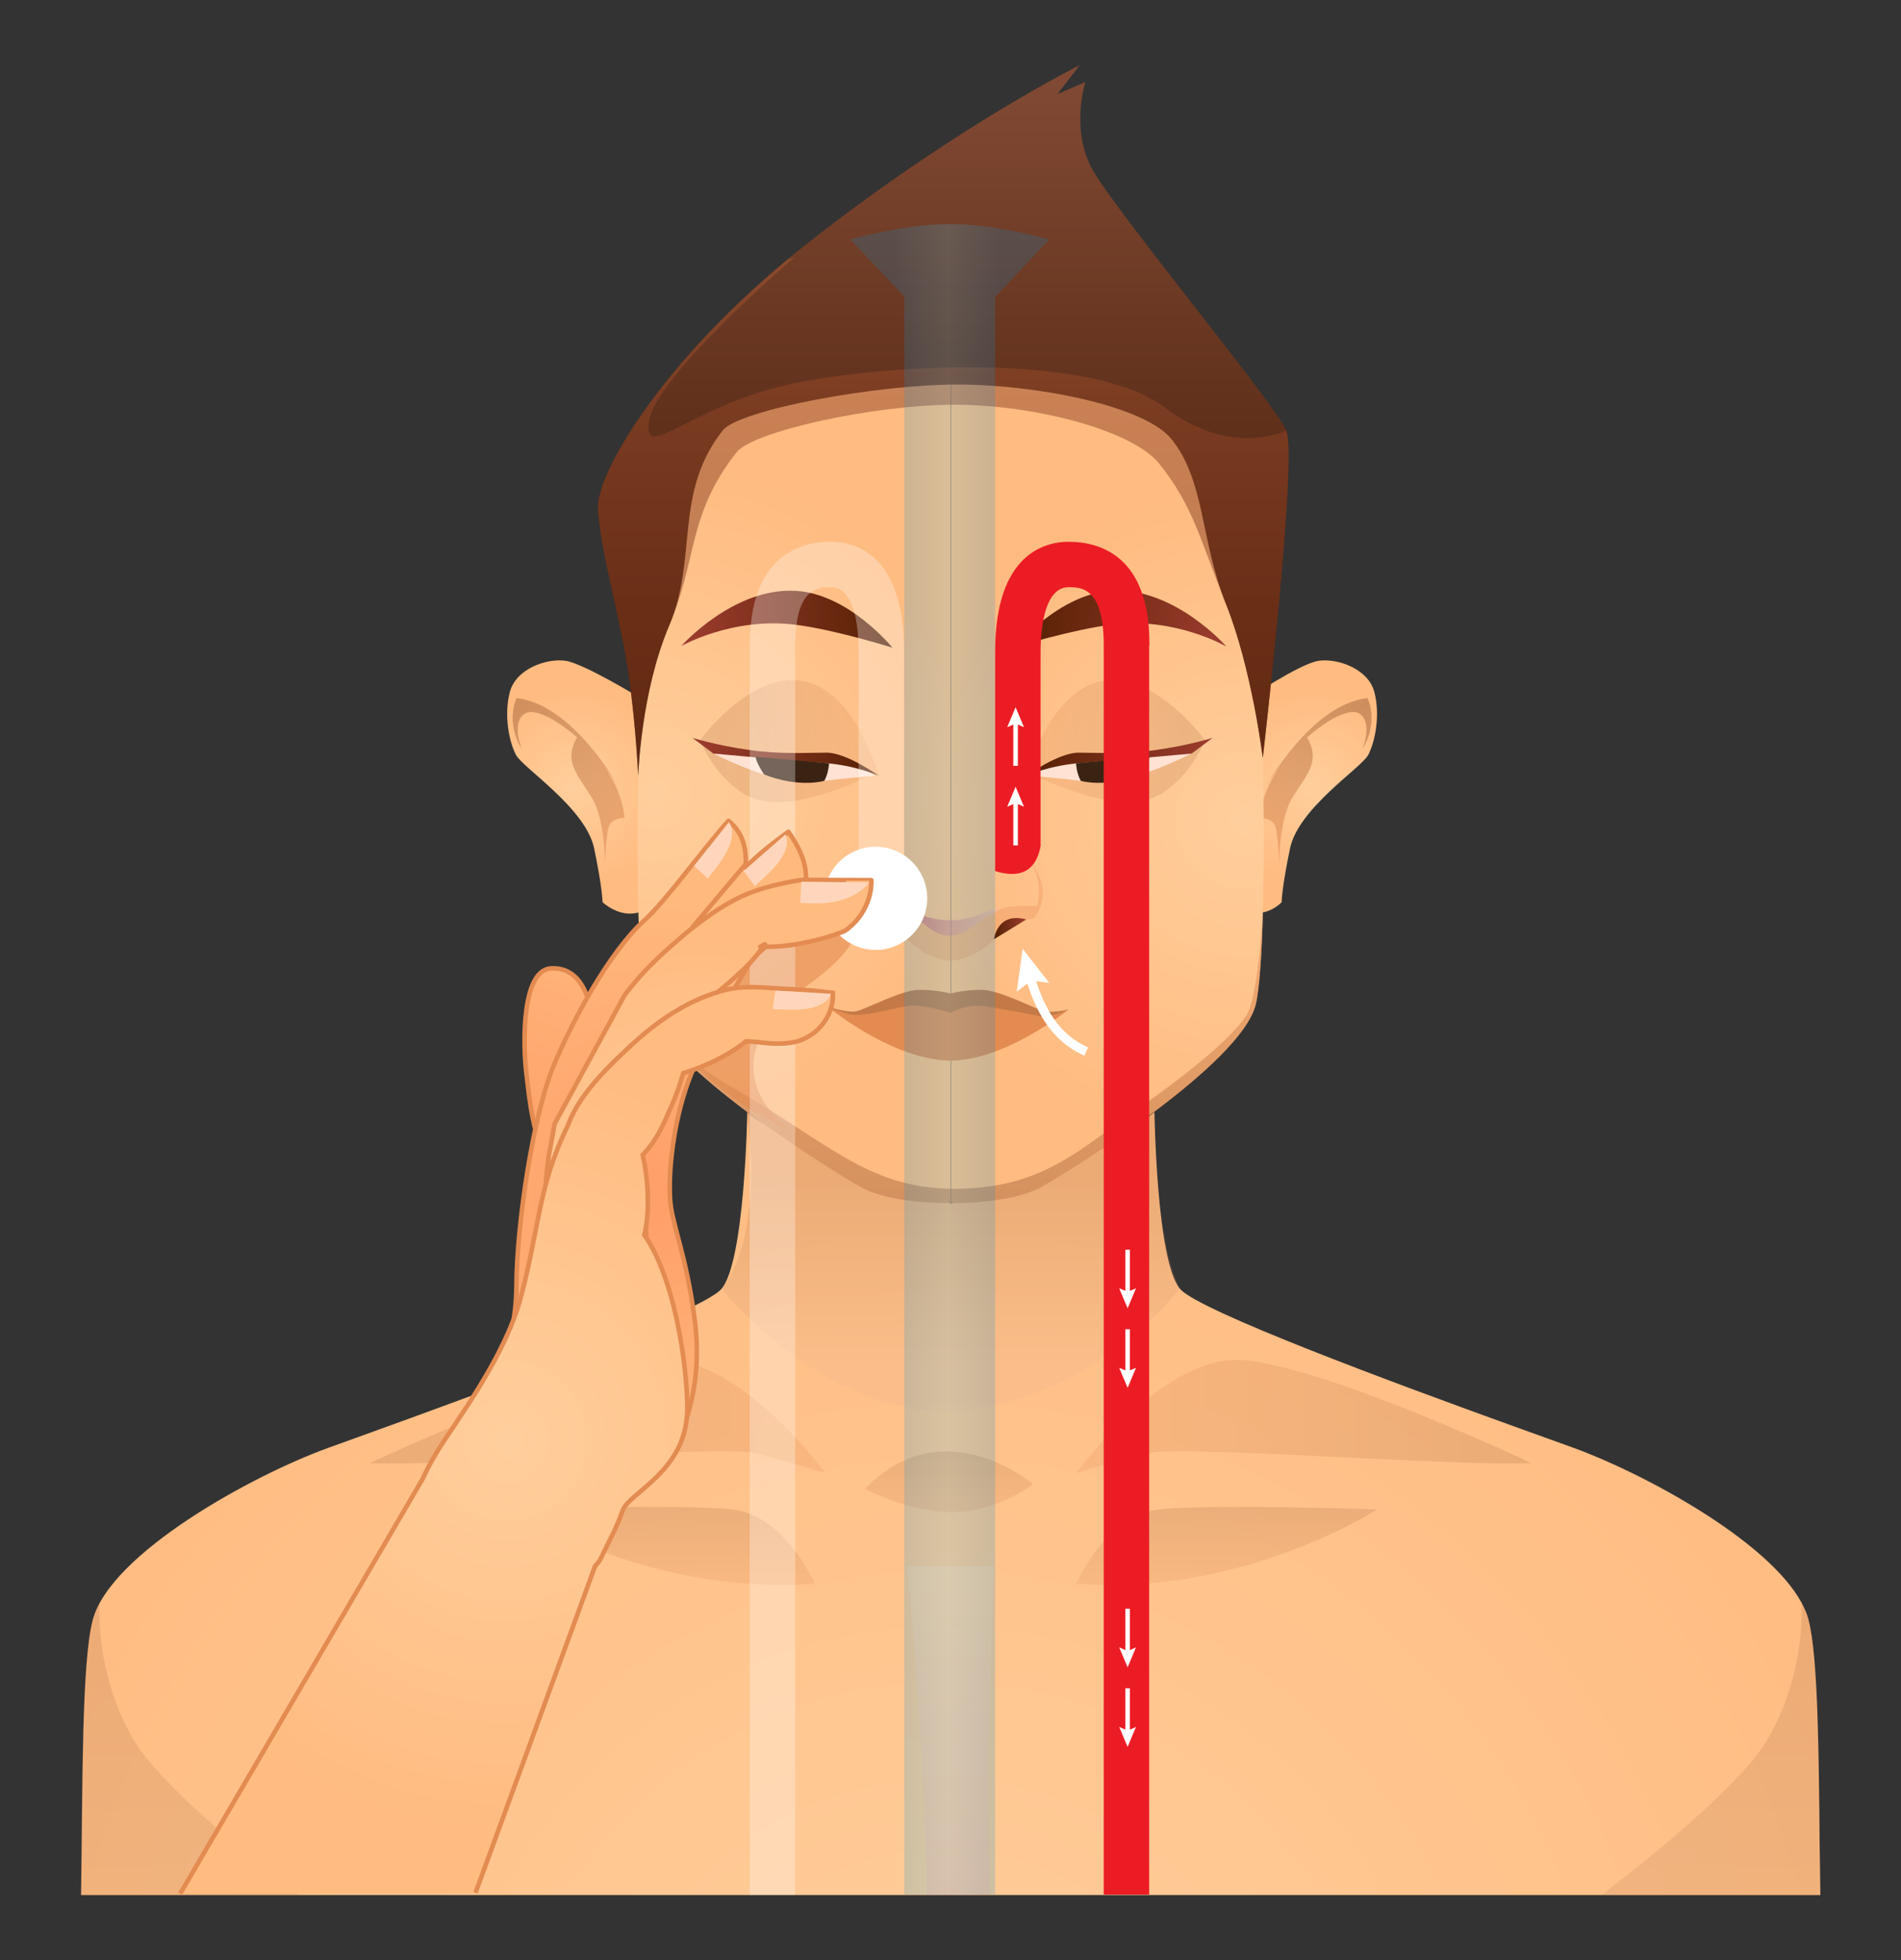 <?xml version="1.0" encoding="utf-8"?>
<!-- Generator: Adobe Illustrator 24.3.0, SVG Export Plug-In . SVG Version: 6.00 Build 0)  -->
<svg version="1.1" id="Layer_1" xmlns="http://www.w3.org/2000/svg" xmlns:xlink="http://www.w3.org/1999/xlink" x="0px" y="0px"
	 viewBox="0 0 836.7 862.5" style="enable-background:new 0 0 836.7 862.5;" xml:space="preserve">
<rect x="0" y="0" width="836.7" height="862.5" fill="#333333" stroke="none"/>
<style type="text/css">
	.st0{fill-rule:evenodd;clip-rule:evenodd;fill:url(#SVGID_1_);}
	.st1{opacity:0.2;fill-rule:evenodd;clip-rule:evenodd;fill:url(#SVGID_2_);enable-background:new    ;}
	.st2{fill-rule:evenodd;clip-rule:evenodd;fill:url(#SVGID_3_);}
	.st3{fill-rule:evenodd;clip-rule:evenodd;fill:url(#SVGID_4_);}
	.st4{opacity:0.5;fill-rule:evenodd;clip-rule:evenodd;fill:url(#SVGID_5_);enable-background:new    ;}
	.st5{opacity:0.5;fill-rule:evenodd;clip-rule:evenodd;fill:url(#SVGID_6_);enable-background:new    ;}
	.st6{fill-rule:evenodd;clip-rule:evenodd;fill:url(#SVGID_7_);}
	.st7{fill-rule:evenodd;clip-rule:evenodd;fill:url(#SVGID_8_);}
	.st8{fill-rule:evenodd;clip-rule:evenodd;fill:url(#SVGID_9_);}
	.st9{fill-rule:evenodd;clip-rule:evenodd;fill:url(#SVGID_10_);}
	.st10{fill-rule:evenodd;clip-rule:evenodd;fill:url(#SVGID_11_);}
	.st11{opacity:0.3;fill:#E38B51;enable-background:new    ;}
	.st12{fill-rule:evenodd;clip-rule:evenodd;fill:url(#SVGID_12_);}
	.st13{fill-rule:evenodd;clip-rule:evenodd;fill:url(#SVGID_13_);}
	.st14{opacity:0.3;fill-rule:evenodd;clip-rule:evenodd;fill:url(#SVGID_14_);enable-background:new    ;}
	.st15{opacity:0.2;fill-rule:evenodd;clip-rule:evenodd;fill:url(#SVGID_15_);enable-background:new    ;}
	.st16{opacity:0.2;fill-rule:evenodd;clip-rule:evenodd;fill:url(#SVGID_16_);enable-background:new    ;}
	.st17{fill-rule:evenodd;clip-rule:evenodd;fill:#FFE2D3;}
	.st18{fill-rule:evenodd;clip-rule:evenodd;fill:url(#SVGID_17_);}
	.st19{fill-rule:evenodd;clip-rule:evenodd;fill:#3B2314;}
	.st20{opacity:0.2;fill-rule:evenodd;clip-rule:evenodd;fill:url(#SVGID_18_);enable-background:new    ;}
	.st21{opacity:0.2;fill-rule:evenodd;clip-rule:evenodd;fill:url(#SVGID_19_);enable-background:new    ;}
	.st22{fill-rule:evenodd;clip-rule:evenodd;fill:url(#SVGID_20_);}
	.st23{fill-rule:evenodd;clip-rule:evenodd;fill:#C47946;}
	.st24{fill-rule:evenodd;clip-rule:evenodd;fill:#E38B51;}
	.st25{opacity:0.5;fill-rule:evenodd;clip-rule:evenodd;fill:url(#SVGID_21_);enable-background:new    ;}
	.st26{opacity:0.2;fill-rule:evenodd;clip-rule:evenodd;fill:url(#SVGID_22_);enable-background:new    ;}
	.st27{opacity:0.2;fill-rule:evenodd;clip-rule:evenodd;fill:url(#SVGID_23_);enable-background:new    ;}
	.st28{opacity:0.2;fill-rule:evenodd;clip-rule:evenodd;fill:url(#SVGID_24_);enable-background:new    ;}
	.st29{opacity:0.2;fill-rule:evenodd;clip-rule:evenodd;fill:url(#SVGID_25_);enable-background:new    ;}
	.st30{opacity:0.5;fill-rule:evenodd;clip-rule:evenodd;fill:url(#SVGID_26_);enable-background:new    ;}
	.st31{opacity:0.2;fill-rule:evenodd;clip-rule:evenodd;fill:url(#SVGID_27_);enable-background:new    ;}
	.st32{opacity:0.2;fill:url(#SVGID_28_);enable-background:new    ;}
	.st33{opacity:0.2;fill:url(#SVGID_29_);enable-background:new    ;}
	.st34{opacity:0.2;fill:url(#SVGID_30_);enable-background:new    ;}
	.st35{opacity:0.6;fill:#E38B51;enable-background:new    ;}
	.st36{fill:none;}
	.st37{opacity:0.2;fill:url(#SVGID_31_);enable-background:new    ;}
	.st38{opacity:0.3;fill:#FFFFFF;enable-background:new    ;}
	.st39{fill:#00ADEE;}
	.st40{opacity:0.5;fill:#FFFFFF;enable-background:new    ;}
	.st41{fill:#EC1C24;}
	.st42{fill:#FFFFFF;}
	.st43{fill:url(#SVGID_32_);stroke:#E38B51;stroke-width:2;stroke-linecap:round;stroke-linejoin:round;stroke-miterlimit:10;}
	.st44{fill:url(#SVGID_33_);stroke:#E38B51;stroke-width:2;stroke-linecap:round;stroke-linejoin:round;stroke-miterlimit:10;}
	.st45{fill:url(#SVGID_34_);stroke:#E38B51;stroke-width:2;stroke-linecap:round;stroke-linejoin:round;stroke-miterlimit:10;}
	.st46{fill:url(#SVGID_35_);stroke:#E38B51;stroke-width:2;stroke-miterlimit:10;}
	.st47{fill:#FFD6BB;}
	.st48{fill:none;stroke:#E38B51;stroke-width:2;stroke-miterlimit:10;}
	.st49{fill:none;stroke:#FFFFFF;stroke-width:4;stroke-miterlimit:10;}
	.st50{fill:none;stroke:#FFFFFF;stroke-width:2;stroke-miterlimit:10;}
</style>
<radialGradient id="SVGID_1_" cx="414.978" cy="-286.248" r="476.604" gradientTransform="matrix(1 0 0 -1 0 648)" gradientUnits="userSpaceOnUse">
	<stop  offset="2.076982e-02" style="stop-color:#FFCE9C"/>
	<stop  offset="1" style="stop-color:#FFBB80"/>
</radialGradient>
<path class="st0" d="M801.2,833.8c-0.1-6.9-0.2-13.9-0.3-20.9l0,0c-0.4-41.8-0.7-84-4.9-100.1c-0.6-2.5-1.7-5-3.1-7.6l0,0
	c-15-27.6-70.1-57.2-100.6-68.2c-6.2-2.2-15.7-5.7-27.2-9.8l0,0c-50.1-18.1-137.3-50.3-145.7-60c-10.4-12-11.3-77.8-11.3-77.8
	c-22.9,18.7-89.6,40.2-89.6,40.2s-66.7-21.4-89.6-40.2c0,0-1,65.8-11.4,77.8s-139.7,57.8-173,69.9c-33.3,12-96,46.4-103.7,75.8
	c-4.9,18.8-4.4,73.1-5.1,121h765.5V833.8z"/>
<linearGradient id="SVGID_2_" gradientUnits="userSpaceOnUse" x1="418.4" y1="44.667" x2="418.4" y2="131.459" gradientTransform="matrix(1 0 0 -1 0 648)">
	<stop  offset="0" style="stop-color:#EDB691"/>
	<stop  offset="0.994" style="stop-color:#9E6039"/>
</linearGradient>
<path class="st1" d="M328.8,489.2c0,0,68.4,41.7,89.6,40.2s89.6-40.2,89.6-40.2s-0.1,54.6,11.3,77.8c0,0-35.9,47.7-95.3,53.5
	S317.5,567,317.5,567S336.3,548.9,328.8,489.2z"/>
<radialGradient id="SVGID_3_" cx="577.363" cy="301.827" r="44.194" gradientTransform="matrix(1 0 0 -1 0 648)" gradientUnits="userSpaceOnUse">
	<stop  offset="2.076982e-02" style="stop-color:#FFCE9C"/>
	<stop  offset="1" style="stop-color:#FFBB80"/>
</radialGradient>
<path class="st2" d="M549.5,307.2c0,0,22.4-15,30.7-16.4c8.3-1.3,22,3.4,24.7,13.7s0.3,22-2.7,27.7s-30.7,23.4-34.4,41.1
	s-3.7,23.7-3.7,23.7s-6.1,6.7-14.7,4.2C549.5,401.2,547.6,334.6,549.5,307.2z"/>
<radialGradient id="SVGID_4_" cx="-2768.385" cy="301.686" r="44.634" gradientTransform="matrix(-1 0 0 -1 -2515.512 648)" gradientUnits="userSpaceOnUse">
	<stop  offset="2.076982e-02" style="stop-color:#FFCE9C"/>
	<stop  offset="1" style="stop-color:#FFBB80"/>
</radialGradient>
<path class="st3" d="M281.9,307.2c0,0-24.5-15-32.8-16.4c-8.3-1.3-22,3.4-24.7,13.7s-0.3,22,2.7,27.7s30.7,23.4,34.4,41.1
	s3.7,23.7,3.7,23.7s7.3,7,15.9,4.5C281,401.5,283.7,334.6,281.9,307.2z"/>
<linearGradient id="SVGID_5_" gradientUnits="userSpaceOnUse" x1="552.61" y1="275.116" x2="600.943" y2="338.783" gradientTransform="matrix(1 0 0 -1 0 648)">
	<stop  offset="0" style="stop-color:#E38B51"/>
	<stop  offset="0.994" style="stop-color:#9E6039"/>
</linearGradient>
<path class="st4" d="M601.9,307.2c-25,2.8-44.8,39-44.8,39c2-3.2,4.2-6.3,6.5-9.3c-4.2,5.9-8.2,13.7-9.2,23c0,0,5.6-0.1,6.9,3.7
	s1.7,18,1.7,18s-0.3-20.5,5.7-30.4s12.9-15.9,6.6-26.7l0,0c9.6-8.5,19-12.9,22.8-10.6c6.5,3.8,1.5,15.8,1.5,15.8
	C607.1,317.5,601.9,307.2,601.9,307.2z"/>
<linearGradient id="SVGID_6_" gradientUnits="userSpaceOnUse" x1="283.938" y1="274.357" x2="215.939" y2="336.69" gradientTransform="matrix(1 0 0 -1 0 648)">
	<stop  offset="0" style="stop-color:#E38B51"/>
	<stop  offset="0.994" style="stop-color:#9E6039"/>
</linearGradient>
<path class="st5" d="M272.2,346.2c0,0-19.8-36.2-44.8-39c0,0-5.2,10.2,2.3,22.5c0,0-5-12,1.5-15.8c3.9-2.3,13.2,2.2,22.8,10.6l0,0
	c-6.3,10.7,0.6,16.8,6.6,26.7c6,9.9,5.7,30.4,5.7,30.4s0.3-14.2,1.7-18s6.9-3.7,6.9-3.7c-1-9.3-4.9-17.1-9.2-23
	C268,339.8,270.2,342.9,272.2,346.2z"/>
<radialGradient id="SVGID_7_" cx="288.125" cy="298.955" r="146.833" gradientTransform="matrix(1 0 0 -1 0 648)" gradientUnits="userSpaceOnUse">
	<stop  offset="2.076982e-02" style="stop-color:#FFCE9C"/>
	<stop  offset="1" style="stop-color:#FFBB80"/>
</radialGradient>
<path class="st6" d="M418.4,137.6v391.8c0,0-26.2,0.6-39.8-7.1c-13.7-7.6-87.9-54-94.4-80.2c-0.6-2.3-1.1-5.7-1.5-10.2
	c-0.2-1-0.2-1.6-0.2-1.6c-4.4-47.3-1.4-191.7,10.4-226.1C306,166,361.7,137.6,418.4,137.6z"/>
<radialGradient id="SVGID_8_" cx="547.341" cy="286.95" r="146.831" gradientTransform="matrix(1 0 0 -1 0 648)" gradientUnits="userSpaceOnUse">
	<stop  offset="2.076982e-02" style="stop-color:#FFCE9C"/>
	<stop  offset="1" style="stop-color:#FFBB80"/>
</radialGradient>
<path class="st7" d="M555.9,399.3L555.9,399.3c-0.5,20.5-1.6,36.2-3.2,42.7c-6.5,26.2-80.7,72.6-94.4,80.2
	c-13.7,7.6-39.8,7.1-39.8,7.1V137.6c56.8,0,112.4,28.4,125.5,66.6C553.8,232.8,557.4,337.7,555.9,399.3z"/>
<linearGradient id="SVGID_9_" gradientUnits="userSpaceOnUse" x1="415.198" y1="306.6" x2="415.198" y2="619.3" gradientTransform="matrix(1 0 0 -1 0 648)">
	<stop  offset="2.076968e-02" style="stop-color:#401803"/>
	<stop  offset="0.996" style="stop-color:#824A34"/>
</linearGradient>
<path class="st8" d="M555.8,333.5c0,0-4.8-39.3-16.2-67.7c-11.4-28.4-9.1-54.1-24-72.6c-11.7-14.5-59-24-94.4-24
	s-95.9,11.1-103.1,20.2c-21.7,27.6-10.9,56.2-23.5,85.7s-13.7,66.3-13.7,66.3s-1.4-30.7-6-55.3c-4.7-24.6-11.3-48.3-11.7-63
	c-0.3-14,25.2-60.5,83.5-109c3-2.5,6.2-5.1,9.4-7.6c65.1-51.1,119.1-77.8,119.1-77.8l-9.8,12.7l12.3-5.3c0,0-6.6,20.5,2.9,38.1
	c9.4,17.6,80.5,103.3,85.6,115.3C571.2,201.5,555.8,333.5,555.8,333.5z"/>
<linearGradient id="SVGID_10_" gradientUnits="userSpaceOnUse" x1="475.459" y1="588.586" x2="567.679" y2="588.586" gradientTransform="matrix(0.992 0.127 0.127 -0.992 -97.665 792.853)">
	<stop  offset="2.076968e-02" style="stop-color:#562104"/>
	<stop  offset="1" style="stop-color:#9E3C2F"/>
</linearGradient>
<path class="st9" d="M446.8,284.7c0,0,19.3-23.5,42.8-24.8c27.4-1.4,50.2,24.6,50.2,24.6s-22.5-13.1-50.2-9.7
	C472.1,277,446.8,284.7,446.8,284.7z"/>
<linearGradient id="SVGID_11_" gradientUnits="userSpaceOnUse" x1="-2779.794" y1="185.728" x2="-2687.562" y2="185.728" gradientTransform="matrix(-0.993 0.121 -0.121 -0.993 -2345.772 791.044)">
	<stop  offset="2.076968e-02" style="stop-color:#562104"/>
	<stop  offset="1" style="stop-color:#9E3C2F"/>
</linearGradient>
<path class="st10" d="M392.8,285c0,0-19.2-23.7-42.6-25c-27.4-1.6-50.4,24.3-50.4,24.3s22.6-12.9,50.3-9.4
	C367.6,277.1,392.8,285,392.8,285z"/>
<g>
	<path class="st11" d="M386.6,376c0,0-1.2,0.9-2.7,2.7C384.8,377.9,385.6,377,386.6,376z"/>
	<path class="st11" d="M452.9,378.8c2.6,3.3,5.9,9.8,3.6,19.9c0,0-13.6-1.1-23.1,3c-9.5,4-15,3.2-15,3.2s-5.5,0.9-15-3.2
		c-9.5-4-23.1-3-23.1-3c-2.2-10.1,1-16.6,3.6-19.9c-12.6,14.1-1.9,25.5-1.9,25.5s7.7-0.6,17.3,9.1c9.7,9.6,19.1,9.3,19.1,9.3
		s9.4,0.3,19.1-9.3c9.7-9.6,17.3-9.1,17.3-9.1S465.5,392.9,452.9,378.8z"/>
	<path class="st11" d="M450.2,376c1,0.9,1.9,1.8,2.7,2.7C451.4,376.9,450.2,376,450.2,376z"/>
</g>
<linearGradient id="SVGID_12_" gradientUnits="userSpaceOnUse" x1="437.476" y1="239.366" x2="451.676" y2="239.366" gradientTransform="matrix(1 0 0 -1 0 648)">
	<stop  offset="2.076968e-02" style="stop-color:#562104"/>
	<stop  offset="1" style="stop-color:#9E3C2F"/>
</linearGradient>
<path class="st12" d="M437.5,413.3c0,0,1.3-12.2,14.2-8.7L437.5,413.3z"/>
<linearGradient id="SVGID_13_" gradientUnits="userSpaceOnUse" x1="385.781" y1="239.466" x2="399.365" y2="239.466" gradientTransform="matrix(1 0 0 -1 0 648)">
	<stop  offset="2.076968e-02" style="stop-color:#562104"/>
	<stop  offset="1" style="stop-color:#9E3C2F"/>
</linearGradient>
<path class="st13" d="M385.8,404.8c0,0,8.6-5.4,13.6,8.5L385.8,404.8z"/>
<linearGradient id="SVGID_14_" gradientUnits="userSpaceOnUse" x1="398.1" y1="242.416" x2="441.9" y2="242.416" gradientTransform="matrix(1 0 0 -1 0 648)">
	<stop  offset="5.586592e-03" style="stop-color:#970061"/>
	<stop  offset="1" style="stop-color:#FFEADB"/>
</linearGradient>
<path class="st14" d="M398.1,400c6.6,2.2,10.5,4.7,20.3,4.9c9.8,0.2,14.5-4.7,23.5-5.5c0,0-3.7,1.3-15,9.2
	c-11.3,7.9-18.6-1-23.5-4.8S398.1,400,398.1,400z"/>
<linearGradient id="SVGID_15_" gradientUnits="userSpaceOnUse" x1="456" y1="308.714" x2="530.3" y2="308.714" gradientTransform="matrix(1 0 0 -1 0 648)">
	<stop  offset="0" style="stop-color:#E38B51"/>
	<stop  offset="0.994" style="stop-color:#9E6039"/>
</linearGradient>
<path class="st15" d="M530.3,325.6c0,0-4.4,13.2-17.5,22.6c-10.9,7.9-26.6,4.3-36.6,1.2c-10-3-20.2-7.8-20.2-7.8s7.3-7.5,28-8.6
	C512,331.6,530.3,325.6,530.3,325.6z"/>
<linearGradient id="SVGID_16_" gradientUnits="userSpaceOnUse" x1="451.7" y1="327.668" x2="530.3" y2="327.668" gradientTransform="matrix(1 0 0 -1 0 648)">
	<stop  offset="0" style="stop-color:#E38B51"/>
	<stop  offset="0.994" style="stop-color:#9E6039"/>
</linearGradient>
<path class="st16" d="M451.7,341.4c0,0,10.1-37.4,33.3-41.7c23.2-4.4,45.3,25.9,45.3,25.9s-7.4,4.4-37,6
	C463.7,333.2,451.7,341.4,451.7,341.4z"/>
<path class="st17" d="M453.3,341.4c0,0,9.8,0.6,26.5,2.7c16.6,2.2,44.7-12.6,44.7-12.6s-35.9,0.9-48.5,1.9
	C463.4,334.5,453.3,341.4,453.3,341.4z"/>
<linearGradient id="SVGID_17_" gradientUnits="userSpaceOnUse" x1="451.7" y1="314.95" x2="533.7" y2="314.95" gradientTransform="matrix(1 0 0 -1 0 648)">
	<stop  offset="2.076968e-02" style="stop-color:#562104"/>
	<stop  offset="1" style="stop-color:#9E3C2F"/>
</linearGradient>
<path class="st18" d="M451.7,341.4c0,0,10-4.7,24.7-5.7s48.1-4.1,48.1-4.1l9.2-6.9c0,0-10.6,3.3-24.8,5.3c-14.1,2-25.2,1.2-34.2,1.2
	C465.8,331.2,451.7,341.4,451.7,341.4z"/>
<path class="st19" d="M473.6,335.9c0,0,0.2,4.4,2.1,7.7c0,0,10.9,3.3,26.5-2.8c0,0,3.5-5.1,3.7-7.8L473.6,335.9z"/>
<linearGradient id="SVGID_18_" gradientUnits="userSpaceOnUse" x1="-2815.159" y1="308.714" x2="-2740.859" y2="308.714" gradientTransform="matrix(-1 0 0 -1 -2432.659 648)">
	<stop  offset="0" style="stop-color:#E38B51"/>
	<stop  offset="0.994" style="stop-color:#9E6039"/>
</linearGradient>
<path class="st20" d="M308.2,325.6c0,0,4.4,13.2,17.5,22.6c10.9,7.9,26.6,4.3,36.6,1.2c10-3,20.2-7.8,20.2-7.8s-7.3-7.5-28-8.6
	C326.5,331.6,308.2,325.6,308.2,325.6z"/>
<linearGradient id="SVGID_19_" gradientUnits="userSpaceOnUse" x1="-2819.459" y1="327.668" x2="-2740.859" y2="327.668" gradientTransform="matrix(-1 0 0 -1 -2432.659 648)">
	<stop  offset="0" style="stop-color:#E38B51"/>
	<stop  offset="0.994" style="stop-color:#9E6039"/>
</linearGradient>
<path class="st21" d="M386.8,341.4c0,0-10.1-37.4-33.3-41.7c-23.2-4.4-45.3,25.9-45.3,25.9s7.4,4.4,37,6
	C374.8,333.2,386.8,341.4,386.8,341.4z"/>
<path class="st17" d="M385.1,341.4c0,0-9.8,0.6-26.5,2.7c-16.6,2.2-44.7-12.6-44.7-12.6s35.9,0.9,48.5,1.9
	C375.1,334.5,385.1,341.4,385.1,341.4z"/>
<linearGradient id="SVGID_20_" gradientUnits="userSpaceOnUse" x1="-2819.459" y1="314.95" x2="-2737.459" y2="314.95" gradientTransform="matrix(-1 0 0 -1 -2432.659 648)">
	<stop  offset="2.076968e-02" style="stop-color:#562104"/>
	<stop  offset="1" style="stop-color:#9E3C2F"/>
</linearGradient>
<path class="st22" d="M386.8,341.4c0,0-10-4.7-24.7-5.7s-48.1-4.1-48.1-4.1l-9.2-6.9c0,0,10.6,3.3,24.8,5.3
	c14.1,2,25.2,1.2,34.2,1.2C372.7,331.2,386.8,341.4,386.8,341.4z"/>
<path class="st19" d="M364.9,335.9c0,0-0.2,4.4-2.1,7.7c0,0-10.9,3.3-26.5-2.8c0,0-3.5-5.1-3.7-7.8L364.9,335.9z"/>
<path class="st23" d="M363,442.5c0,0,11.8,6.2,16.4,4.9c4.7-1.3,21-4.4,27.6-3.7c6.5,0.7,11.4,2.1,11.4,2.1v-8.6
	c0,0-6.6-1.8-14.3-1.6c-7.7,0.2-23.1,8.5-27.2,9.4C372.7,445.9,363,442.5,363,442.5z"/>
<path class="st23" d="M470.5,444.1c0,0-8.6,4.5-13.2,3.3c-4.7-1.3-21-4.4-27.6-3.7c-6.5,0.7-11.4,2.1-11.4,2.1v-8.6
	c0,0,6.6-1.8,14.3-1.6s23.1,8.5,27.2,9.4C464.1,445.9,470.5,444.1,470.5,444.1z"/>
<path class="st24" d="M364.9,443.4c0,0,25.7,21.3,50.6,23.2c24.9,1.9,55-22.5,55-22.5s-8.1,4-11.1,3.5s-20.6-4.3-27.6-5
	c-7.1-0.7-13.5,3.2-13.5,3.2s-6.4-2.6-15.2-3.3c-5.6-0.4-16.2,3.6-25.4,4.1C372.7,446.8,368,443.9,364.9,443.4z"/>
<linearGradient id="SVGID_21_" gradientUnits="userSpaceOnUse" x1="419.35" y1="232.854" x2="419.35" y2="94.035" gradientTransform="matrix(1 0 0 -1 0 648)">
	<stop  offset="0" style="stop-color:#E38B51"/>
	<stop  offset="0.994" style="stop-color:#9E6039"/>
</linearGradient>
<path class="st25" d="M555.9,399.4c-0.5,20.5-1.6,36.2-3.2,42.7c-6.5,26.2-80.7,72.6-94.4,80.2c-13.7,7.6-39.8,7.1-39.8,7.1
	s-26.2,0.6-39.8-7.1c-13.7-7.6-87.9-54-94.4-80.2c-0.6-2.3-1.1-5.7-1.5-10.2c0.9,5.5,3,25.6,38.2,45.8c43.6,25,60.5,44.8,97.5,45.4
	h1.6c38.2,0,55-17.2,78.9-33.9c29.2-20.4,44.3-34.2,49.7-42.6C553.9,438.3,555.8,400.8,555.9,399.4z"/>
<linearGradient id="SVGID_22_" gradientUnits="userSpaceOnUse" x1="473.6" y1="24.651" x2="674.1" y2="24.651" gradientTransform="matrix(1 0 0 -1 0 648)">
	<stop  offset="0" style="stop-color:#E38B51"/>
	<stop  offset="0.994" style="stop-color:#9E6039"/>
</linearGradient>
<path class="st26" d="M473.6,648.3c0,0,17.1-5.7,32.3-9c15.1-3.3,136.6,6.1,168.2,4.5c0,0-95.8-45-129.7-45.4
	S473.6,648.3,473.6,648.3z"/>
<linearGradient id="SVGID_23_" gradientUnits="userSpaceOnUse" x1="-2956.309" y1="24.651" x2="-2755.809" y2="24.651" gradientTransform="matrix(-1 0 0 -1 -2592.909 648)">
	<stop  offset="0" style="stop-color:#E38B51"/>
	<stop  offset="0.994" style="stop-color:#9E6039"/>
</linearGradient>
<path class="st27" d="M363.4,648.3c0,0-17.1-5.7-32.3-9c-15.1-3.3-136.6,6.1-168.2,4.5c0,0,95.8-45,129.7-45.4
	S363.4,648.3,363.4,648.3z"/>
<linearGradient id="SVGID_24_" gradientUnits="userSpaceOnUse" x1="539.85" y1="-49.477" x2="539.85" y2="-15.089" gradientTransform="matrix(1 0 0 -1 0 648)">
	<stop  offset="0" style="stop-color:#E38B51"/>
	<stop  offset="0.994" style="stop-color:#9E6039"/>
</linearGradient>
<path class="st28" d="M473.6,696.9c0,0,13.3-30.3,36.5-32.7c23.2-2.5,96,0,96,0S547,702.6,473.6,696.9z"/>
<linearGradient id="SVGID_25_" gradientUnits="userSpaceOnUse" x1="-2757.013" y1="-49.477" x2="-2757.013" y2="-15.089" gradientTransform="matrix(-1 0 0 -1 -2464.563 648)">
	<stop  offset="0" style="stop-color:#E38B51"/>
	<stop  offset="0.994" style="stop-color:#9E6039"/>
</linearGradient>
<path class="st29" d="M358.7,696.9c0,0-13.3-30.3-36.5-32.7c-23.2-2.5-96,0-96,0S285.3,702.6,358.7,696.9z"/>
<linearGradient id="SVGID_26_" gradientUnits="userSpaceOnUse" x1="415.166" y1="306.6" x2="415.166" y2="534.7" gradientTransform="matrix(1 0 0 -1 0 648)">
	<stop  offset="5.586592e-03" style="stop-color:#82381F"/>
	<stop  offset="0.348" style="stop-color:#863B21"/>
	<stop  offset="0.653" style="stop-color:#904426"/>
	<stop  offset="0.943" style="stop-color:#A25430"/>
	<stop  offset="1" style="stop-color:#A75832"/>
</linearGradient>
<path class="st30" d="M555.8,333.5c0,0-4.8-39.3-16.2-67.7c-11.4-28.4-14.6-43.5-29.5-61.9c-11.7-14.5-54.6-25.8-90.1-25.8
	s-88.7,11.8-95.8,20.9c-21.7,27.6-17.1,46.7-29.6,76.1c-12.6,29.5-13.7,66.3-13.7,66.3s-1.4-30.7-6-55.3
	c-4.7-24.6-11.3-48.3-11.7-63c-0.3-14,25.2-60.5,83.5-109l2.9-0.8c0,0-60.6,51.7-63.9,71.8c-3.2,20,19.7-9,69.6-17.6
	s128.5-10.2,157.5,11.9c29.1,22.1,53.3,10.1,53.3,10.1C571.2,201.5,555.8,333.5,555.8,333.5z"/>
<linearGradient id="SVGID_27_" gradientUnits="userSpaceOnUse" x1="417.75" y1="-17.401" x2="417.75" y2="9.331" gradientTransform="matrix(1 0 0 -1 0 648)">
	<stop  offset="0" style="stop-color:#E38B51"/>
	<stop  offset="0.994" style="stop-color:#9E6039"/>
</linearGradient>
<path class="st31" d="M380.8,655.1c0,0,14.3,8.5,35.1,10.2c20.8,1.6,38.8-12.2,38.8-12.2S415.4,619.4,380.8,655.1z"/>
<linearGradient id="SVGID_28_" gradientUnits="userSpaceOnUse" x1="418.45" y1="-463.076" x2="418.45" y2="-41.247" gradientTransform="matrix(1 0 0 -1 0 648)">
	<stop  offset="5.586592e-03" style="stop-color:#CC0061"/>
	<stop  offset="1" style="stop-color:#FFEADB"/>
</linearGradient>
<path class="st32" d="M437.5,689.2h-38.1c0,0,7.5,78.5,8.5,144.5h27.7C433.9,767.2,437.5,689.2,437.5,689.2z"/>
<linearGradient id="SVGID_29_" gradientUnits="userSpaceOnUse" x1="83.55" y1="-463.076" x2="83.55" y2="-41.247" gradientTransform="matrix(1 0 0 -1 0 648)">
	<stop  offset="0" style="stop-color:#EDB691"/>
	<stop  offset="0.994" style="stop-color:#9E6039"/>
</linearGradient>
<path class="st33" d="M58.7,765.4c-16.8-28.7-15-58.7-14.9-60.2c-1.4,2.5-2.5,5.1-3.1,7.6c-4.9,18.8-4.4,73.1-5.2,121h96.1
	C107.2,815.1,70,784.7,58.7,765.4z"/>
<linearGradient id="SVGID_30_" gradientUnits="userSpaceOnUse" x1="753.15" y1="-463.076" x2="753.15" y2="-41.247" gradientTransform="matrix(1 0 0 -1 0 648)">
	<stop  offset="0" style="stop-color:#EDB691"/>
	<stop  offset="0.994" style="stop-color:#9E6039"/>
</linearGradient>
<path class="st34" d="M796,712.7c-0.6-2.5-1.7-5-3.1-7.6c0.1,1.5,1.9,31.5-14.9,60.2c-11.3,19.3-48.5,49.7-72.9,68.4h96.1
	C800.4,785.8,800.9,731.5,796,712.7z"/>
<path class="st35" d="M290.4,411.6c0,0,17.2-19.6,40.4-19.1c89.3,1.8,21.9,42.5,18.7,45.3c-39.6,35.1-0.9,60-0.9,60
	s-29.8-12.9-45.8-32.9S283.3,435.1,290.4,411.6z"/>
<path class="st36" d="M377.9,396.4c0-12.5,0-39.6,0-63.9c0-20.3,0-38.6,0-45.8c0-8.5-1-28.3-12.3-28.3c-5.5,0-15.5,0-15.5,25.5
	v549.8h47.8v-442L377.9,396.4z"/>
<linearGradient id="SVGID_31_" gradientUnits="userSpaceOnUse" x1="393.105" y1="181.85" x2="440.327" y2="181.85" gradientTransform="matrix(1 0 0 -1 0 648)">
	<stop  offset="0" style="stop-color:#0088CF"/>
	<stop  offset="0.505" style="stop-color:#44C7F4"/>
	<stop  offset="1" style="stop-color:#0088CF"/>
</linearGradient>
<path class="st37" d="M461.8,105.4c0,0-23-6.8-43.8-6.8c-20.5,0-43.8,6.8-43.8,6.8l23.8,25v156.3l0,0c0,7.3,0,25.8,0,45.8
	c0,24.3,0,46.3,0,59.1l0,0v442.1h40v-703L461.8,105.4z"/>
<path class="st38" d="M365.6,258.4c11.3,0,12.3,19.8,12.3,28.3c0,7.3,0,25.5,0,45.8c0,24.3,0,51.3,0,63.9l20-4.8V286.7
	c0-43.8-22.5-48.3-32.3-48.3c-13.3,0-35.6,6-35.6,45.6v549.8h20V284C350.1,258.4,360.1,258.4,365.6,258.4z"/>
<path class="st39" d="M397.9,391.7c0-12.8,0-34.8,0-59.1c0-20,0-38.6,0-45.8l0,0V391.7L397.9,391.7z"/>
<path class="st40" d="M397.9,391.7c0-12.8,0-34.8,0-59.1c0-20,0-38.6,0-45.8l0,0V391.7L397.9,391.7z"/>
<path class="st41" d="M505.9,284c0.3-39.8-22.3-45.6-35.6-45.6c-9.8,0-32.3,4.8-32.3,48.3c0,7.3,0,25.5,0,45.8c0,24.3,0,38.2,0,50.8
	c11.6,3.6,18-0.5,20-10.9c0-12.8,0-15.6,0-39.9c0-20,0-38.6,0-45.8c0-8.5,1.3-28.3,12.3-28.3c5.5,0,15.5,0,15.5,25.5v549.8h20V284
	H505.9z"/>
<circle class="st42" cx="385.4" cy="395.3" r="22.7"/>
<g>
	
		<radialGradient id="SVGID_32_" cx="-1487.954" cy="-931.121" r="129.683" gradientTransform="matrix(-0.648 0.761 -0.761 -0.648 -1456.969 1045.451)" gradientUnits="userSpaceOnUse">
		<stop  offset="2.076968e-02" style="stop-color:#FF9E69"/>
		<stop  offset="1" style="stop-color:#FFB97D"/>
	</radialGradient>
	<path class="st43" d="M242.9,512.6c-8.5-10.2-9.9-29.9-11.2-40.1c-1.6-12.9-2.2-45.9,11-46.4c15.1-0.5,17,17.1,19.6,25.7
		c3,9.8,1.6,15.6,1.4,24.3c7.3,16.5,12.1,25,23,41.4c10.1,15.2,11.9,30.3,11.2,54.4l-55.5-59.2C242.5,512.7,242.7,512.7,242.9,512.6
		z"/>
	
		<radialGradient id="SVGID_33_" cx="-2273.248" cy="-73.717" r="129.709" gradientTransform="matrix(-0.988 0.156 -0.156 -0.988 -1976.412 807.732)" gradientUnits="userSpaceOnUse">
		<stop  offset="2.076968e-02" style="stop-color:#FF9E69"/>
		<stop  offset="1" style="stop-color:#FFB97D"/>
	</radialGradient>
	<path class="st44" d="M227.3,565.8c0.2-27.8,7.4-74.7,16-95.9c8.6-21.2,25.5-51.6,40.2-64.8c9.5-8.6,25.8-31.3,37.1-43.9
		c6.7,5.3,8,12.6,7.6,20.5c5.7-6,12.1-10.8,18.8-15.7c5.9,8.5,10.1,17.6,6.3,28.2c-3.8,10.6-13.3,20.1-22,27.4
		c-9.8,15.9-20.2,34.2-27.2,51.3c-6.9,17.1-10,39.7-9.2,54.4c0.6,11.2,7.2,24.6,10.9,53.7c3.7,29.1-4.6,52-15.9,66.2
		s-28.4,19.3-34.1,41.5c-17.5-19.4-31.4-36.2-54-50C215.1,616,227.2,593.7,227.3,565.8z"/>
	
		<radialGradient id="SVGID_34_" cx="-2300.154" cy="-79.145" r="115.242" gradientTransform="matrix(-0.988 0.156 -0.156 -0.988 -1976.412 807.732)" gradientUnits="userSpaceOnUse">
		<stop  offset="2.076982e-02" style="stop-color:#FFCE9C"/>
		<stop  offset="1" style="stop-color:#FFBB80"/>
	</radialGradient>
	<path class="st45" d="M358.8,387.2c-6.8-0.1-4.8-0.2-11.3,0.9c-6.5,1.3-13,2.9-19.2,5.5c-1.7,0.7-3.4,1.5-5,2.4l-0.4,0.2
		c-4.4,2.3-8.5,5-12.5,7.9s-7.8,5.9-11.5,9.1s-7.4,6.4-10.9,9.9c-3.5,3.4-6.9,7-10,10.9l-2.2,2.7c-0.4,0.5-0.8,1.1-1.1,1.6
		l-30.6,56.2l-1.4,7.9c-1.8,8.3-2.5,16.5-2.7,24.7s0.1,16.4,0.8,24.6c0.7,8.2,1.5,16.3,2.4,24.5c1,8.1,1.9,16.3,3,24.4l1.2-7.6
		l-4.4,15.6l-4.2,15.7l-3.9,15.8c-1.2,5.3-2.4,10.6-3.4,15.9c-1.3,6.6,3,12.9,9.6,14.2c5.2,1,10.3-1.5,12.8-5.9
		c2.7-4.7,5.3-9.5,7.8-14.3l7.4-14.5l7.1-14.6l6.8-14.7c0.7-1.4,1-2.9,1.1-4.3l0.1-3.2c0.3-8.2,0.3-16.4,0.5-24.6
		c0.1-8.2,0-16.4-0.1-24.6c-0.1-8.2-0.6-16.4-1.7-24.5s-2.5-16.3-5.1-24.3l-1.4,7.9l20.3-60.7l-3.3,4.4c4.4-2.4,8.5-5.1,12.4-8
		c4-2.8,7.8-5.9,11.6-9c3.8-3.1,7.4-6.4,10.9-9.8s5.4-6,8.4-10l-2.1,1.1c6.8,0.1,11.6-0.3,18.1-1.5c6.5-1.3,13-2.9,19.2-5.5
		c12.7-9.1,11.6-22.3,11.6-22.3S363.5,387.3,358.8,387.2z"/>
	
		<radialGradient id="SVGID_35_" cx="-2284.182" cy="14.165" r="173.817" gradientTransform="matrix(-1 0 0 -1 -2061.222 648)" gradientUnits="userSpaceOnUse">
		<stop  offset="2.076982e-02" style="stop-color:#FFCE9C"/>
		<stop  offset="1" style="stop-color:#FFBB80"/>
	</radialGradient>
	<path class="st46" d="M79.3,833.3L186,650.8c1.6-3.5,3.6-7.4,6.2-11.7c8.3-13.6,30-41.5,37.1-68.5c8.3-31.5,7.6-48.7,20.7-75.5
		c0.1-0.2,0.2-0.5,0.3-0.8c5.1-13.2,17.4-25,27.6-34.4c11.8-11,25.7-20.4,41.5-24.3c9.6-2.4,19.7-0.6,29.4-0.3
		c6,0.2,12.1,0.9,17.8,1.6c0.5,11.4-8.5,20.5-18.3,21.9c-8.1,1.2-13.3-0.4-19.9-0.6c-1.9,1.5-3.8,2.9-5.9,4.2
		c-6.7,4.2-14.1,7.5-21.7,9.8c-1.1,3.1-1.9,6.3-3.1,9.3c-1.6,4.1-3.5,8.1-5.3,12.2c-2.9,6.2-5.3,10-9.5,14.5
		c2.2,9.7,3.4,24.4,0.7,35.2c15.1,21.5,19.7,66.5,18.8,79.4c-1.8,25.4-25.7,34.1-28.4,42c-2.7,7.9-6,13.3-9.5,20.9
		c-0.5,1-1.4,2.2-2.6,3.5l-52.6,143.7"/>
	<path class="st47" d="M365.7,437.3c0,0-1.4,7.3-17.4,7c-2.1,0-8.2-0.3-8.2-0.3l1.2-8.1L365.7,437.3z"/>
	<path class="st47" d="M345.7,367.2c0,0,4.1,6.2-7.5,17.2c-1.6,1.5-6,5.5-6,5.5l-4.9-6.6L345.7,367.2z"/>
	<path class="st47" d="M320.8,361.8c0,0,5.2,5.4-4.3,18.3c-1.3,1.7-5,6.5-5,6.5l-6-5.6L320.8,361.8z"/>
	<path class="st47" d="M382.5,388.3c0,0-4.5,7.4-18.5,9c-4.4,0.5-11.8,0-11.8,0l0.5-9.3L382.5,388.3z"/>
</g>
<line class="st48" x1="328.4" y1="380" x2="304.6" y2="408.2"/>
<g>
	<g>
		<path class="st49" d="M453.1,429.1c4.3,14.4,10.6,27.2,25,33.6"/>
		<g>
			<polygon class="st42" points="447.5,436.4 453.8,431.5 461.8,432.5 450.1,417.5 			"/>
		</g>
	</g>
</g>
<g>
	<g>
		<line class="st50" x1="447" y1="352.2" x2="447" y2="372"/>
		<g>
			<polygon class="st42" points="443.3,355 447,353.4 450.7,355 447,346.2 			"/>
		</g>
	</g>
</g>
<g>
	<g>
		<line class="st50" x1="447" y1="317.2" x2="447" y2="337"/>
		<g>
			<polygon class="st42" points="443.3,320 447,318.4 450.7,320 447,311.2 			"/>
		</g>
	</g>
</g>
<g>
	<polygon class="st42" points="500,601.9 497.3,603 497.3,584.9 495.3,584.9 495.3,603 492.6,601.9 496.3,610.7 	"/>
	<polygon class="st42" points="496.3,575.7 500,566.9 497.3,568 497.3,549.9 495.3,549.9 495.3,568 492.6,566.9 	"/>
	<polygon class="st42" points="497.3,742.9 495.3,742.9 495.3,761.1 492.6,759.9 496.3,768.7 500,759.9 497.3,761.1 	"/>
	<polygon class="st42" points="500,724.9 497.3,726.1 497.3,707.9 495.3,707.9 495.3,726.1 492.6,724.9 496.3,733.7 	"/>
</g>
</svg>
